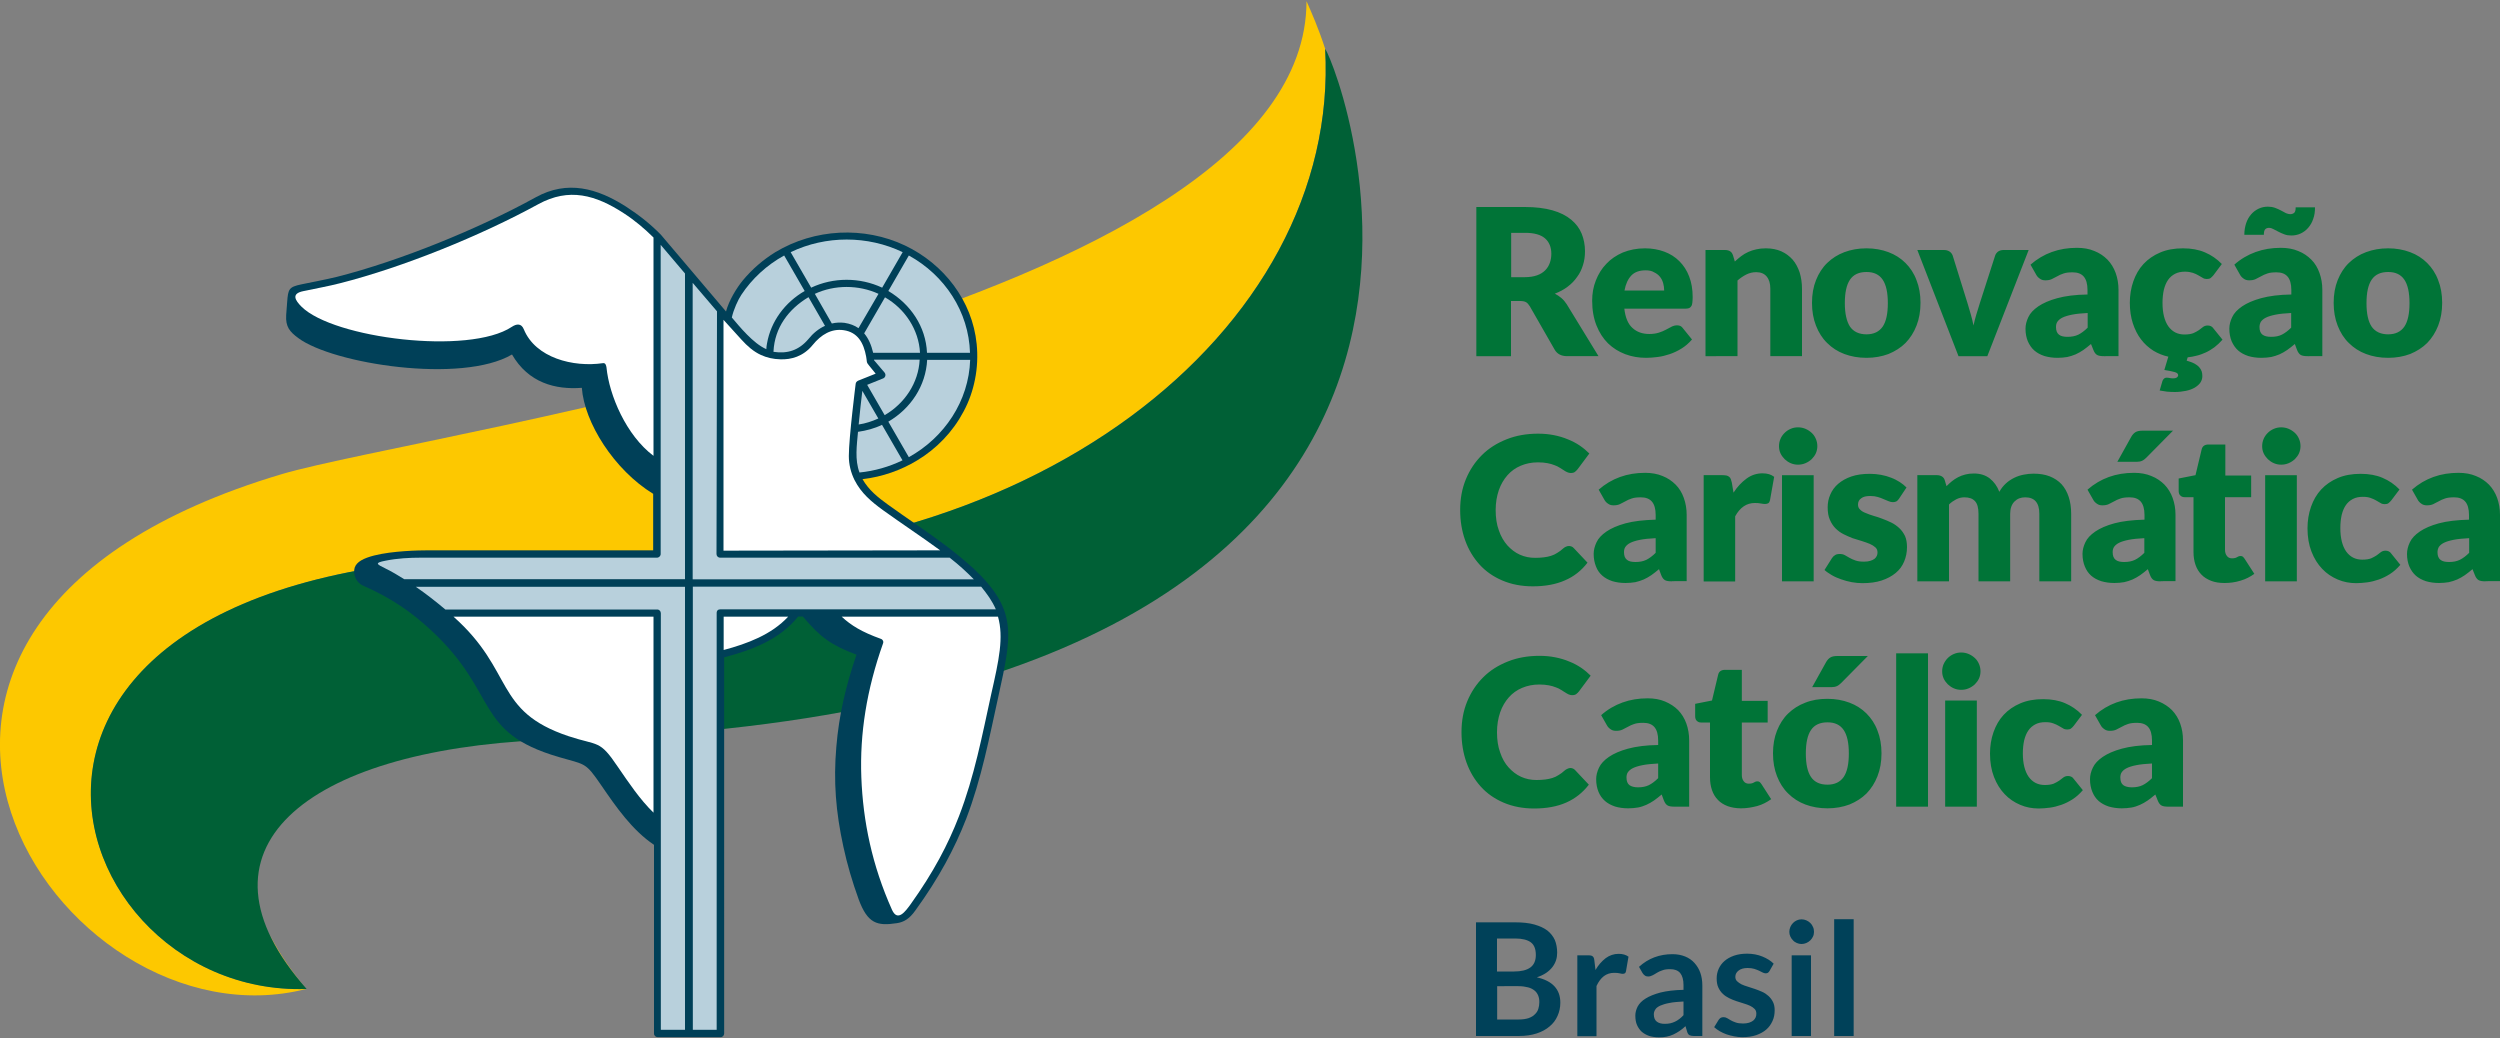 <?xml version="1.0" encoding="utf-8"?>
<!-- Generator: Adobe Illustrator 24.1.2, SVG Export Plug-In . SVG Version: 6.00 Build 0)  -->
<svg version="1.1" id="Layer_1" xmlns="http://www.w3.org/2000/svg" xmlns:xlink="http://www.w3.org/1999/xlink" x="0px" y="0px"
	 viewBox="0 0 1500 623" style="enable-background:new 0 0 1500 623;" xml:space="preserve">
<rect x="0" y="0" width="1500" height="623" fill="#808080" stroke="none"/>
<style type="text/css">
	.st0{fill-rule:evenodd;clip-rule:evenodd;fill:#FDC800;}
	.st1{fill-rule:evenodd;clip-rule:evenodd;fill:#006036;}
	.st2{fill-rule:evenodd;clip-rule:evenodd;fill:#004058;}
	.st3{fill-rule:evenodd;clip-rule:evenodd;fill:#B8D0DC;}
	.st4{fill-rule:evenodd;clip-rule:evenodd;fill:#FFFFFF;}
	.st5{fill:#004159;}
	.st6{fill:#007437;}
</style>
<g>
	<g>
		<path class="st0" d="M169,284.5C254.9,259,783.9,186,783.9,0.7c2.8,6.3,7.2,16.2,11.2,28.6c9.3,169-178,318-429.5,305.3
			C-57.5,313.1,24.2,598.8,184,593.3C34.8,632-134.9,375,169,284.5L169,284.5z M161.7,560.5c5.8,11.5,13.3,22.6,22.2,32.7
			C173.8,581.9,166.5,571,161.7,560.5L161.7,560.5z"/>
		<path class="st1" d="M795.1,29.3C803,40.1,958,430.6,325.8,444c-142.9,6.3-216,65.7-141.8,149.4
			C24.2,598.8-57.7,313.1,365.5,334.6C617.1,347.3,804.5,198.3,795.1,29.3L795.1,29.3z"/>
		<path class="st2" d="M543,147.3c23.3,11.1,40.4,33.1,43,59.1c0.7,7,0.4,14.3-1,21.2c-1.3,6.7-3.6,13.3-6.9,19.4
			c-6.4,12.1-16.2,22.3-27.9,29.3c-9.6,5.8-20.7,9.8-32.7,11.2c3.8,6.6,9.2,10.9,15.3,15.3c11.5,8.3,23.6,16.2,35,24.8
			c5.5,4.2,10.9,8.6,16.1,13.3c26.7,25,23.3,39.7,15.2,76.6c-5.5,25-10.2,49.8-19.4,73.8c-6.9,17.7-16.2,35.3-30.5,55
			c-3.6,5.1-7,7-11.1,7.6c-11.8,1.8-17.5,0.3-22.9-14.3c-3.8-10.5-6.9-21-9.2-31.7c-4.5-20.7-6-39-4.2-59.8
			c1.6-19.4,5.8-36.9,12.1-55.3c-15.2-5.7-21.7-10.4-32.2-22.9h-2.8c-11.1,13.9-27.7,20.1-44.4,24.5V620c0,1.3-0.9,2.3-2.2,2.3
			h-37.6c-1.3,0-2.3-0.9-2.3-2.2V506.9c-13.1-8.8-22.8-22.8-31.5-35.5c-9.8-14.3-9.3-12.4-25.7-17.2c-51.2-15-35.5-37.9-76.5-76
			c-12-11.1-23.8-19.3-40.6-26.7c-4.7-2-6.4-7-5.3-10.9c1.2-3.6,5.5-5.7,11.7-7.3c11.1-2.8,26.7-3.1,32.4-3.1h135v-33.9
			c-23.5-14.4-41.3-42.8-42.8-63.6c-15.8,1.2-32-2.9-41.9-20c-30.1,17.7-107.4,5.7-128.3-9.9c-5.1-3.8-7.6-6.7-7.2-13.7l0.6-8
			c0.6-7.7,1-8.9,8.6-10.5c7.2-1.5,14.3-2.8,21.3-4.5c37.5-9.5,84.6-28.6,119.2-47.7c19-10.5,36.8-5.5,54.1,5.5
			c8.2,5.3,14.9,10.7,21,16.9l39.1,46.1c1.8-6.7,6.4-14.2,10.2-18.8c5.5-6.6,12.1-12.3,19.4-16.8C488.8,137.1,518.5,135.7,543,147.3
			L543,147.3z"/>
		<path class="st3" d="M569.8,334.6H432.1c-1.3,0-2.2-1-2.2-2.2l0.3-145.6l-14.6-17.1v177.9h168.7
			C580.3,343.5,575.7,339.2,569.8,334.6L569.8,334.6z M396.5,617.9H411V352.1H249.5c6,4.1,12,8.8,17.7,13.6h127.1
			c1.3,0,2.2,1,2.2,2.3V617.9L396.5,617.9z M415.7,617.9H430V367.8c0-1.5,0.9-2.2,2.2-2.2h165.3c-2.2-5.1-5.3-9.3-8.8-13.6H415.7
			V617.9L415.7,617.9z M411,164.1l-14.6-17.2v185.5c0,1.2-1,2.2-2.2,2.2c-47.1,0-94.4,0-141.5,0c-7.2,0-14.3,0.4-21.3,1.8
			c-6.7,1.3-5.7,2-0.1,4.7c3.9,1.9,7.7,4.2,11.2,6.4H411L411,164.1L411,164.1z"/>
		<path class="st4" d="M505,370c5.7,5.3,12.1,9.2,23.5,13.3c1.2,0.4,1.8,1.6,1.3,2.8l0,0c-9.8,27.7-14,54-13,80.3
			c1,26.3,6.4,52.7,18.4,79.5c3.4,7.4,8,1,11.2-3.4c13.6-19,22.5-35.9,29-52.8c9.2-23.8,13.9-48.4,19.3-73.1
			c4.7-20.7,7.6-34.1,4.1-46.6L505,370L505,370z M564.1,330.2c-11.2-8.2-22.9-15.9-34.3-24.1c-7-5.1-13.1-10.2-17.1-18.1
			c-2.2-4.5-3.4-9.3-3.4-14.4c0-10.9,4.1-43.2,4.1-43.3c0.1-0.9,0.7-1.5,1.5-1.9l10.5-4.2l-3.9-4.8c-1.9-2.2-1.2-2.3-1.8-5.4
			c-1.5-8.2-5-14.7-13.6-15.9c-7.2-1-13.4,2.6-18.5,8.9c-5.7,7-13,8.8-19.3,8.6c-4.4-0.1-8.2-1-11.7-2.6c-4.4-2-8.2-5.3-11.8-9.3
			l-10.7-11.8v138.5L564.1,330.2L564.1,330.2z M392.1,142.5c-5.4-5.3-11.1-10.2-17.9-14.6c-16.8-10.9-32.7-15.5-51.2-5.4
			c-34.7,19-81.1,37.8-118.8,47.4c-7.3,1.9-14.9,3.2-22.3,4.8c-7.3,1.5-4.8,5.5-1,9.3c19.1,19,100.5,29.2,126.2,12.1
			c2.9-1.9,5.7-2.2,7.2,1.5c7,17.1,29.6,22.9,47.4,20.3c1.6-0.3,2,1.3,2.2,2.6c1.6,16.6,11.8,40.7,28.2,53v-131H392.1z M472.9,370
			h-38.7v20C448.4,386.2,462.9,380.8,472.9,370L472.9,370z M392.1,487.6V370h-120c36.8,32.7,23.9,56.6,69,71.7
			c18.1,6,18.5,1.9,29.6,18.4C377.3,469.7,383.8,479.5,392.1,487.6L392.1,487.6z"/>
		<path class="st3" d="M515.7,283.5c9-0.9,17.7-3.4,25.8-7.3l-12.3-21.3c-4.5,2.2-9.5,3.5-14.4,4.2
			C514.1,267.1,512.8,275.9,515.7,283.5L515.7,283.5z M515.2,254.7c4.1-0.6,8-1.9,11.8-3.6l-9.6-16.6C516.8,239,516,247,515.2,254.7
			L515.2,254.7z M520.3,230.9l10.5,18.2c12-7,20.3-19.3,21-33.3h-27.4v0.3l6.3,7.4c1,1.2,0.6,2.9-0.7,3.5L520.3,230.9L520.3,230.9z
			 M523.9,211.7H552c-0.7-13.9-9-26.4-21-33.3L518.5,200C521.1,203.1,522.8,207,523.9,211.7L523.9,211.7z M515.1,196.9l12-20.6
			c-12-5.5-26.3-5.5-38.2,0l10.2,17.8c2.5-0.6,5-0.7,7.6-0.4C510,194.2,512.8,195.3,515.1,196.9L515.1,196.9z M495,195.5l-9.9-17.2
			c-12.1,7.2-20.3,18.4-21,32.5v0.3c8.5,1.3,15.3-1,20.9-7.6C487.8,200,491.2,197.2,495,195.5L495,195.5z M459.8,209.5
			c0.1-1.5,0.1-1.9,0.4-3.4c2.3-13.3,10.8-24.7,22.6-31.5l-12.3-21.3c-10.4,5.7-19.3,13.9-25.7,23.6c-1.9,2.8-4.7,8.9-5.7,13.6
			C443.6,195.8,451.9,206.1,459.8,209.5L459.8,209.5z M474.4,151.3l12.3,21.3c13.3-6.3,29.2-6.3,42.6,0l12.3-21.3
			C520.6,141.2,495.4,141.2,474.4,151.3L474.4,151.3z M533,253l12.3,21.3c21.3-11.8,36-33.6,36.8-58.4h-25.8
			C555.5,231.5,546.5,245.1,533,253L533,253z M545.3,153.3L533,174.6c13.3,7.9,22.5,21.3,23.2,37.1h25.8
			C581.3,187,566.8,165.1,545.3,153.3L545.3,153.3z"/>
	</g>
	<g>
		<path class="st5" d="M1112.2,551.5v70.1h-11.7v-70.1H1112.2z M1088.4,559.1c0,1-0.2,2-0.6,2.8c-0.4,0.9-0.9,1.6-1.6,2.3
			c-0.7,0.7-1.5,1.2-2.4,1.6c-0.9,0.4-1.9,0.6-2.9,0.6c-1,0-1.9-0.2-2.8-0.6c-0.9-0.4-1.7-0.9-2.3-1.6c-0.7-0.7-1.2-1.4-1.6-2.3
			c-0.4-0.9-0.6-1.8-0.6-2.8c0-1,0.2-2,0.6-2.9c0.4-0.9,0.9-1.7,1.6-2.4c0.7-0.7,1.4-1.2,2.3-1.6c0.9-0.4,1.8-0.6,2.8-0.6
			c1,0,2,0.2,2.9,0.6c0.9,0.4,1.7,0.9,2.4,1.6c0.7,0.7,1.2,1.4,1.6,2.4C1088.2,557,1088.4,558,1088.4,559.1z M1086.6,573.2v48.4
			H1075v-48.4H1086.6z M1061.7,582.6c-0.3,0.5-0.6,0.8-1,1.1c-0.3,0.2-0.8,0.3-1.3,0.3c-0.6,0-1.2-0.2-1.8-0.5
			c-0.6-0.3-1.4-0.7-2.2-1.1c-0.8-0.4-1.8-0.7-2.9-1.1c-1.1-0.3-2.4-0.5-3.9-0.5c-2.3,0-4.1,0.5-5.4,1.5c-1.3,1-2,2.2-2,3.8
			c0,1,0.3,1.9,1,2.6c0.7,0.7,1.6,1.3,2.7,1.9c1.1,0.5,2.4,1,3.8,1.4c1.4,0.4,2.9,0.9,4.3,1.4c1.5,0.5,2.9,1.1,4.3,1.7
			c1.4,0.6,2.7,1.5,3.8,2.5c1.1,1,2,2.2,2.7,3.6c0.7,1.4,1,3.1,1,5c0,2.3-0.4,4.5-1.3,6.4c-0.9,2-2.1,3.7-3.7,5.1
			c-1.6,1.4-3.6,2.5-6.1,3.4c-2.4,0.8-5.2,1.2-8.3,1.2c-1.7,0-3.3-0.2-4.9-0.5c-1.6-0.3-3.1-0.7-4.6-1.2c-1.5-0.5-2.8-1.2-4.1-1.9
			c-1.2-0.7-2.3-1.5-3.3-2.4l2.7-4.4c0.3-0.5,0.8-0.9,1.2-1.2c0.5-0.3,1.1-0.4,1.8-0.4c0.7,0,1.4,0.2,2.1,0.6
			c0.6,0.4,1.4,0.8,2.2,1.3c0.8,0.5,1.9,0.9,3,1.3c1.1,0.4,2.6,0.6,4.4,0.6c1.4,0,2.6-0.2,3.6-0.5c1-0.3,1.8-0.8,2.5-1.3
			c0.6-0.5,1.1-1.2,1.4-1.9c0.3-0.7,0.4-1.4,0.4-2.2c0-1.1-0.3-2.1-1-2.8c-0.7-0.7-1.6-1.4-2.7-1.9c-1.1-0.5-2.4-1-3.8-1.4
			c-1.4-0.4-2.9-0.9-4.4-1.4c-1.5-0.5-3-1.1-4.4-1.8c-1.4-0.7-2.7-1.5-3.8-2.6c-1.1-1-2-2.3-2.7-3.8c-0.7-1.5-1-3.3-1-5.5
			c0-2,0.4-3.9,1.2-5.7c0.8-1.8,2-3.4,3.5-4.7c1.5-1.3,3.4-2.4,5.7-3.2c2.3-0.8,4.9-1.2,7.9-1.2c3.3,0,6.4,0.6,9.1,1.7
			c2.7,1.1,5,2.5,6.8,4.3L1061.7,582.6z M998.8,614.3c1.2,0,2.3-0.1,3.3-0.3c1-0.2,2-0.6,2.9-1c0.9-0.4,1.8-1,2.6-1.6
			c0.8-0.6,1.7-1.4,2.5-2.3v-8.2c-3.4,0.2-6.2,0.4-8.5,0.9c-2.3,0.4-4.1,1-5.5,1.6c-1.4,0.7-2.4,1.4-2.9,2.3
			c-0.6,0.9-0.9,1.8-0.9,2.9c0,2,0.6,3.5,1.8,4.4C995.3,613.9,996.9,614.3,998.8,614.3z M1021.5,621.6h-5.2c-1.1,0-2-0.2-2.6-0.5
			c-0.6-0.3-1.1-1-1.4-2l-1-3.4c-1.2,1.1-2.4,2.1-3.6,2.9c-1.2,0.8-2.4,1.5-3.7,2.1c-1.3,0.6-2.6,1-4,1.3c-1.4,0.3-3,0.4-4.7,0.4
			c-2,0-3.9-0.3-5.7-0.8c-1.7-0.6-3.2-1.4-4.5-2.5c-1.2-1.1-2.2-2.5-2.9-4.1c-0.7-1.6-1-3.5-1-5.7c0-1.8,0.5-3.6,1.4-5.4
			c1-1.8,2.5-3.4,4.8-4.8c2.2-1.4,5.2-2.6,8.9-3.6c3.7-0.9,8.3-1.5,13.8-1.6V591c0-3.2-0.7-5.6-2-7.2c-1.4-1.6-3.4-2.3-6-2.3
			c-1.9,0-3.5,0.2-4.7,0.7c-1.3,0.4-2.3,0.9-3.3,1.5c-0.9,0.6-1.8,1.1-2.6,1.5c-0.8,0.4-1.7,0.7-2.6,0.7c-0.8,0-1.5-0.2-2-0.6
			c-0.6-0.4-1-0.9-1.4-1.5l-2.1-3.7c5.6-5.1,12.3-7.6,20.1-7.6c2.8,0,5.4,0.5,7.6,1.4c2.2,0.9,4.1,2.2,5.6,3.9
			c1.5,1.7,2.7,3.6,3.5,5.9c0.8,2.3,1.2,4.8,1.2,7.6V621.6z M946.4,621.6v-48.4h6.8c1.2,0,2,0.2,2.5,0.7c0.5,0.4,0.8,1.2,0.9,2.3
			l0.7,5.8c1.7-3,3.8-5.3,6.1-7.1c2.3-1.7,4.9-2.6,7.8-2.6c2.4,0,4.4,0.6,5.9,1.7l-1.5,8.7c-0.1,0.6-0.3,1-0.6,1.2
			c-0.3,0.2-0.7,0.4-1.3,0.4c-0.5,0-1.1-0.1-1.9-0.3c-0.8-0.2-1.9-0.3-3.3-0.3c-2.4,0-4.5,0.7-6.2,2c-1.7,1.3-3.2,3.3-4.4,5.9v30.1
			H946.4z M898.3,582.9h10.1c4.3,0,7.6-0.8,9.8-2.4c2.2-1.6,3.3-4.1,3.3-7.5c0-3.6-1-6.1-3-7.6c-2-1.5-5.2-2.3-9.4-2.3h-10.9V582.9z
			 M898.3,591.7v20h12.9c2.4,0,4.3-0.3,5.9-0.8c1.6-0.6,2.9-1.3,3.8-2.3c1-0.9,1.7-2,2.1-3.3c0.4-1.3,0.6-2.6,0.6-4
			c0-1.5-0.2-2.8-0.7-4c-0.5-1.2-1.2-2.2-2.2-3c-1-0.8-2.3-1.5-3.9-1.9c-1.6-0.4-3.5-0.7-5.7-0.7H898.3z M885.6,621.6v-68.2h23.5
			c4.5,0,8.3,0.4,11.5,1.3c3.2,0.9,5.8,2.1,7.8,3.6c2,1.6,3.5,3.5,4.5,5.7c0.9,2.2,1.4,4.8,1.4,7.6c0,1.6-0.2,3.1-0.7,4.6
			c-0.5,1.5-1.2,2.8-2.2,4.1c-1,1.3-2.2,2.4-3.8,3.5c-1.5,1-3.4,1.9-5.5,2.6c9.4,2.1,14.1,7.2,14.1,15.2c0,2.9-0.6,5.6-1.7,8
			c-1.1,2.5-2.7,4.6-4.8,6.3c-2.1,1.8-4.7,3.2-7.8,4.2c-3.1,1-6.6,1.5-10.6,1.5H885.6z"/>
		<path class="st6" d="M906.6,180.6v33.1h-20.8v-89.5h29.1c6.5,0,12,0.7,16.6,2c4.6,1.3,8.3,3.2,11.2,5.6c2.9,2.4,5,5.2,6.3,8.4
			c1.3,3.2,2,6.8,2,10.6c0,2.9-0.4,5.7-1.2,8.2c-0.8,2.6-1.9,5-3.5,7.1c-1.5,2.2-3.4,4.2-5.7,5.9c-2.2,1.7-4.8,3.1-7.7,4.2
			c1.4,0.7,2.7,1.6,3.9,2.6c1.2,1,2.3,2.3,3.2,3.7l19.1,31.2h-18.8c-3.5,0-6-1.3-7.5-3.9l-14.9-26c-0.7-1.1-1.4-2-2.3-2.5
			c-0.9-0.5-2.1-0.7-3.7-0.7H906.6z M1432.9,149c4.8,0,9.2,0.8,13.2,2.3c4,1.5,7.4,3.7,10.2,6.5c2.8,2.8,5.1,6.2,6.6,10.3
			c1.6,4,2.4,8.6,2.4,13.6c0,5.1-0.8,9.6-2.4,13.7c-1.6,4.1-3.8,7.5-6.6,10.4c-2.8,2.8-6.3,5-10.2,6.6c-4,1.5-8.4,2.3-13.2,2.3
			c-4.9,0-9.3-0.8-13.3-2.3c-4-1.5-7.4-3.7-10.3-6.6c-2.9-2.8-5.1-6.3-6.7-10.4c-1.6-4.1-2.4-8.6-2.4-13.7c0-5,0.8-9.6,2.4-13.6
			c1.6-4,3.8-7.5,6.7-10.3c2.9-2.8,6.3-5,10.3-6.5C1423.6,149.8,1428,149,1432.9,149z M1432.9,200.6c4.4,0,7.6-1.6,9.7-4.6
			c2.1-3.1,3.1-7.8,3.1-14.1c0-6.3-1-11-3.1-14.1c-2.1-3.1-5.3-4.6-9.7-4.6c-4.5,0-7.8,1.5-9.9,4.6c-2.1,3.1-3.1,7.8-3.1,14.1
			c0,6.3,1,11,3.1,14.1C1425.1,199,1428.4,200.6,1432.9,200.6z M1384.6,213.7c-1.8,0-3.2-0.2-4.1-0.7c-0.9-0.5-1.7-1.5-2.3-3.1
			l-1.3-3.5c-1.6,1.4-3.1,2.5-4.6,3.6c-1.5,1-3,1.9-4.6,2.6c-1.6,0.7-3.3,1.2-5,1.6c-1.8,0.3-3.8,0.5-5.9,0.5
			c-2.9,0-5.6-0.4-7.9-1.1c-2.4-0.8-4.4-1.9-6-3.3c-1.7-1.5-2.9-3.3-3.9-5.5c-0.9-2.2-1.4-4.7-1.4-7.6c0-2.3,0.6-4.6,1.7-6.9
			c1.1-2.4,3.1-4.5,6-6.5c2.8-1.9,6.6-3.6,11.4-4.9c4.8-1.3,10.8-2.1,18.1-2.2v-2.7c0-3.7-0.8-6.4-2.3-8.1c-1.5-1.7-3.7-2.5-6.6-2.5
			c-2.3,0-4.1,0.2-5.5,0.7c-1.4,0.5-2.7,1-3.8,1.7c-1.1,0.6-2.2,1.2-3.3,1.7c-1.1,0.5-2.3,0.7-3.8,0.7c-1.3,0-2.4-0.3-3.3-1
			c-0.9-0.6-1.7-1.4-2.2-2.4l-3.4-6c3.8-3.4,8.1-5.9,12.8-7.6c4.7-1.7,9.7-2.5,15.1-2.5c3.9,0,7.3,0.6,10.4,1.9
			c3.1,1.2,5.7,3,7.9,5.2c2.2,2.2,3.8,4.9,4.9,8c1.1,3.1,1.7,6.4,1.7,10.1v39.8H1384.6z M1362.7,202.1c2.5,0,4.6-0.4,6.4-1.3
			c1.8-0.9,3.7-2.3,5.6-4.2v-8.8c-3.8,0.2-6.9,0.5-9.4,1c-2.5,0.5-4.4,1.1-5.8,1.8c-1.4,0.7-2.4,1.6-3,2.5c-0.5,0.9-0.8,2-0.8,3.1
			c0,2.2,0.6,3.7,1.8,4.6C1358.7,201.7,1360.4,202.1,1362.7,202.1z M1374.1,128.5c1,0,1.8-0.3,2.4-0.8c0.6-0.5,0.9-1.6,0.9-3.3h11.6
			c0,2.6-0.3,4.9-1.1,7c-0.7,2.1-1.7,3.8-3,5.3c-1.3,1.5-2.8,2.6-4.5,3.4c-1.7,0.8-3.6,1.2-5.6,1.2c-1.5,0-2.9-0.2-4.2-0.7
			c-1.3-0.5-2.5-1-3.6-1.6c-1.1-0.6-2.2-1.1-3.1-1.6c-0.9-0.5-1.7-0.7-2.4-0.7c-1,0-1.8,0.3-2.3,0.8c-0.6,0.5-0.9,1.7-0.9,3.4h-11.7
			c0-2.6,0.4-4.9,1.1-7c0.7-2.1,1.7-3.8,3-5.3c1.3-1.5,2.8-2.6,4.5-3.4c1.7-0.8,3.6-1.2,5.5-1.2c1.5,0,2.9,0.2,4.3,0.7
			c1.3,0.5,2.5,1,3.6,1.6c1.1,0.6,2.1,1.1,3,1.6C1372.6,128.3,1373.4,128.5,1374.1,128.5z M1300,226.6c0.6,0,1.2,0.1,1.8,0.2
			c0.6,0.2,1.3,0.2,2.1,0.2c1.1,0,1.8-0.2,2.3-0.6c0.5-0.4,0.7-0.8,0.7-1.2c0-0.9-0.6-1.5-1.9-1.9c-1.2-0.4-3.4-0.8-6.4-1.3l2.4-8
			c-3.2-0.7-6.2-1.9-9-3.6c-2.8-1.8-5.3-4-7.4-6.8c-2.1-2.7-3.7-6-4.9-9.6c-1.2-3.7-1.8-7.8-1.8-12.3c0-4.6,0.7-8.9,2.1-12.9
			c1.4-4,3.4-7.5,6.1-10.4c2.7-2.9,6-5.2,10-6.9c4-1.7,8.5-2.5,13.7-2.5c5,0,9.4,0.8,13.1,2.4c3.8,1.6,7.2,3.9,10.2,7l-5,6.7
			c-0.6,0.7-1.1,1.2-1.7,1.7c-0.5,0.4-1.3,0.6-2.3,0.6c-0.9,0-1.8-0.2-2.5-0.7c-0.8-0.4-1.6-1-2.6-1.5c-0.9-0.6-2-1-3.3-1.5
			c-1.3-0.4-2.9-0.7-4.7-0.7c-2.3,0-4.3,0.4-6,1.3c-1.7,0.9-3.1,2.1-4.2,3.7c-1.1,1.6-1.9,3.5-2.5,5.9c-0.5,2.3-0.8,4.9-0.8,7.8
			c0,6.1,1.2,10.8,3.5,14.1c2.4,3.3,5.6,4.9,9.7,4.9c2.2,0,4-0.3,5.3-0.8c1.3-0.6,2.4-1.2,3.3-1.8c0.9-0.7,1.7-1.3,2.5-1.9
			c0.8-0.6,1.7-0.9,2.8-0.9c1.5,0,2.7,0.6,3.4,1.7l5.5,6.8c-1.6,1.8-3.2,3.3-4.9,4.6c-1.7,1.2-3.4,2.3-5.2,3.1
			c-1.8,0.8-3.6,1.5-5.4,1.9c-1.8,0.5-3.6,0.8-5.4,1l-0.6,2c1.8,0.5,3.4,1.1,4.6,1.7c1.2,0.7,2.2,1.4,2.9,2.2
			c0.7,0.8,1.2,1.6,1.5,2.5c0.3,0.9,0.4,1.9,0.4,2.9c0,1.4-0.4,2.7-1.2,3.9c-0.8,1.1-1.9,2.1-3.4,3c-1.4,0.8-3.2,1.5-5.2,1.9
			c-2,0.4-4.3,0.7-6.7,0.7c-1.7,0-3.2-0.1-4.6-0.2c-1.4-0.2-2.9-0.4-4.5-0.7l1.7-5.8C1298.1,227.2,1298.8,226.6,1300,226.6z
			 M1262.4,213.7c-1.8,0-3.2-0.2-4.1-0.7c-0.9-0.5-1.7-1.5-2.3-3.1l-1.4-3.5c-1.6,1.4-3.1,2.5-4.6,3.6c-1.5,1-3,1.9-4.6,2.6
			c-1.6,0.7-3.3,1.2-5,1.6c-1.8,0.3-3.8,0.5-5.9,0.5c-2.9,0-5.5-0.4-7.9-1.1c-2.4-0.8-4.4-1.9-6-3.3c-1.7-1.5-2.9-3.3-3.9-5.5
			c-0.9-2.2-1.4-4.7-1.4-7.6c0-2.3,0.6-4.6,1.7-6.9c1.1-2.4,3.1-4.5,6-6.5c2.8-1.9,6.6-3.6,11.4-4.9c4.8-1.3,10.8-2.1,18.1-2.2v-2.7
			c0-3.7-0.8-6.4-2.3-8.1c-1.5-1.7-3.7-2.5-6.6-2.5c-2.3,0-4.1,0.2-5.5,0.7c-1.4,0.5-2.7,1-3.8,1.7c-1.1,0.6-2.2,1.2-3.3,1.7
			c-1.1,0.5-2.3,0.7-3.8,0.7c-1.3,0-2.4-0.3-3.3-1c-0.9-0.6-1.7-1.4-2.2-2.4l-3.4-6c3.9-3.4,8.1-5.9,12.8-7.6
			c4.7-1.7,9.7-2.5,15.1-2.5c3.9,0,7.3,0.6,10.4,1.9c3.1,1.2,5.7,3,7.9,5.2c2.1,2.2,3.8,4.9,4.9,8c1.1,3.1,1.7,6.4,1.7,10.1v39.8
			H1262.4z M1240.5,202.1c2.5,0,4.6-0.4,6.5-1.3c1.8-0.9,3.7-2.3,5.6-4.2v-8.8c-3.8,0.2-6.9,0.5-9.4,1c-2.5,0.5-4.4,1.1-5.8,1.8
			c-1.4,0.7-2.4,1.6-3,2.5c-0.6,0.9-0.8,2-0.8,3.1c0,2.2,0.6,3.7,1.8,4.6C1236.5,201.7,1238.2,202.1,1240.5,202.1z M1192.4,213.7
			h-17.3l-24.7-63.7h15.9c1.4,0,2.5,0.3,3.4,0.9c0.9,0.6,1.5,1.4,1.9,2.4l8.9,28.6c0.7,2.3,1.4,4.6,2,6.8c0.6,2.2,1.2,4.4,1.6,6.6
			c0.5-2.2,1-4.4,1.7-6.6c0.7-2.2,1.4-4.5,2.1-6.8l9.2-28.6c0.3-0.9,0.9-1.7,1.8-2.4c0.9-0.6,2-0.9,3.2-0.9h15.1L1192.4,213.7z
			 M1119.9,149c4.8,0,9.2,0.8,13.2,2.3c4,1.5,7.4,3.7,10.2,6.5c2.8,2.8,5.1,6.2,6.6,10.3c1.6,4,2.4,8.6,2.4,13.6
			c0,5.1-0.8,9.6-2.4,13.7c-1.6,4.1-3.8,7.5-6.6,10.4c-2.8,2.8-6.3,5-10.2,6.6c-4,1.5-8.4,2.3-13.2,2.3c-4.9,0-9.3-0.8-13.3-2.3
			c-4-1.5-7.4-3.7-10.3-6.6c-2.9-2.8-5.1-6.3-6.7-10.4c-1.6-4.1-2.4-8.6-2.4-13.7c0-5,0.8-9.6,2.4-13.6c1.6-4,3.8-7.5,6.7-10.3
			c2.9-2.8,6.3-5,10.3-6.5C1110.6,149.8,1115,149,1119.9,149z M1119.9,200.6c4.4,0,7.6-1.6,9.7-4.6c2.1-3.1,3.1-7.8,3.1-14.1
			c0-6.3-1-11-3.1-14.1c-2.1-3.1-5.3-4.6-9.7-4.6c-4.5,0-7.8,1.5-9.9,4.6c-2.1,3.1-3.1,7.8-3.1,14.1c0,6.3,1.1,11,3.1,14.1
			C1112.1,199,1115.4,200.6,1119.9,200.6z M1023.3,213.7V150h11.8c1.2,0,2.2,0.3,3,0.8c0.8,0.5,1.3,1.3,1.7,2.4l1.1,3.7
			c1.2-1.1,2.5-2.2,3.8-3.2c1.3-1,2.7-1.8,4.2-2.5c1.5-0.7,3.1-1.2,4.9-1.6c1.7-0.4,3.6-0.6,5.7-0.6c3.5,0,6.6,0.6,9.3,1.8
			c2.7,1.2,4.9,2.9,6.8,5c1.8,2.1,3.2,4.7,4.2,7.7c0.9,3,1.4,6.2,1.4,9.7v40.5h-19v-40.5c0-3.1-0.7-5.5-2.2-7.3
			c-1.4-1.7-3.5-2.6-6.3-2.6c-2.1,0-4.1,0.5-5.9,1.4c-1.8,0.9-3.6,2.1-5.3,3.6v45.4H1023.3z M987,149c4.2,0,8.1,0.7,11.6,2
			c3.5,1.3,6.5,3.2,9,5.7c2.5,2.5,4.5,5.5,5.9,9.2c1.4,3.6,2.1,7.7,2.1,12.3c0,1.4-0.1,2.6-0.2,3.5c-0.1,0.9-0.3,1.6-0.7,2.1
			c-0.3,0.5-0.8,0.9-1.3,1.1c-0.6,0.2-1.3,0.3-2.1,0.3h-36.7c0.6,5.3,2.2,9.2,4.9,11.6c2.6,2.4,6,3.6,10.1,3.6
			c2.2,0,4.1-0.3,5.7-0.8c1.6-0.5,3-1.1,4.3-1.8c1.3-0.7,2.4-1.3,3.4-1.8c1-0.5,2.1-0.8,3.3-0.8c1.5,0,2.7,0.6,3.4,1.7l5.5,6.8
			c-2,2.3-4.1,4.1-6.4,5.5c-2.3,1.4-4.6,2.5-7,3.3c-2.4,0.8-4.8,1.4-7.2,1.7c-2.4,0.3-4.7,0.5-6.9,0.5c-4.5,0-8.6-0.7-12.6-2.2
			c-3.9-1.5-7.3-3.6-10.3-6.5c-2.9-2.9-5.2-6.4-6.9-10.7c-1.7-4.3-2.6-9.2-2.6-14.9c0-4.3,0.7-8.3,2.2-12.1c1.5-3.8,3.5-7.1,6.3-10
			c2.7-2.9,6-5.1,9.9-6.8C977.7,149.9,982.1,149,987,149z M987.3,162.2c-3.6,0-6.5,1-8.5,3.1c-2,2.1-3.4,5.1-4.1,9h23.8
			c0-1.5-0.2-3-0.6-4.4c-0.4-1.4-1-2.7-1.9-3.8c-0.9-1.1-2-2-3.5-2.7C991.1,162.5,989.4,162.2,987.3,162.2z M942.2,460.8
			c0.5,0,1,0.1,1.5,0.3c0.5,0.2,1,0.5,1.4,1l8.2,8.7c-3.6,4.7-8.1,8.3-13.5,10.7c-5.4,2.4-11.9,3.6-19.3,3.6
			c-6.8,0-12.9-1.2-18.3-3.5c-5.4-2.3-10-5.5-13.7-9.6c-3.7-4.1-6.6-8.9-8.6-14.5c-2-5.6-3-11.7-3-18.2c0-6.7,1.1-12.8,3.4-18.4
			c2.3-5.6,5.5-10.4,9.6-14.5c4.1-4.1,9-7.2,14.8-9.5c5.7-2.3,12.1-3.4,19-3.4c3.4,0,6.5,0.3,9.5,0.9c3,0.6,5.7,1.4,8.3,2.5
			c2.6,1,5,2.3,7.1,3.7c2.2,1.5,4.1,3.1,5.8,4.8l-7,9.4c-0.4,0.6-1,1.1-1.6,1.6c-0.6,0.5-1.5,0.7-2.6,0.7c-0.7,0-1.4-0.2-2.1-0.5
			c-0.7-0.3-1.3-0.7-2.1-1.2c-0.7-0.5-1.5-1-2.4-1.5c-0.9-0.6-1.9-1.1-3.1-1.5c-1.2-0.5-2.6-0.9-4.2-1.2c-1.6-0.3-3.5-0.5-5.7-0.5
			c-3.8,0-7.2,0.7-10.3,2c-3.1,1.3-5.8,3.2-8,5.7c-2.2,2.5-4,5.5-5.2,9c-1.2,3.5-1.9,7.5-1.9,11.9c0,4.6,0.6,8.7,1.9,12.2
			c1.2,3.6,2.9,6.6,5.1,9c2.2,2.4,4.6,4.3,7.5,5.6c2.9,1.3,5.9,1.9,9.2,1.9c1.9,0,3.6-0.1,5.2-0.3c1.6-0.2,3-0.5,4.3-0.9
			c1.3-0.4,2.6-1,3.8-1.8c1.2-0.7,2.4-1.6,3.6-2.7c0.5-0.4,1-0.8,1.6-1C941,461,941.6,460.8,942.2,460.8z M1301,484
			c-1.8,0-3.2-0.2-4.1-0.7c-0.9-0.5-1.7-1.5-2.3-3.1l-1.4-3.5c-1.6,1.4-3.1,2.5-4.6,3.6c-1.5,1-3,1.9-4.6,2.6
			c-1.6,0.7-3.3,1.3-5,1.6c-1.8,0.3-3.8,0.5-5.9,0.5c-2.9,0-5.5-0.4-7.9-1.1c-2.4-0.8-4.4-1.9-6-3.3c-1.7-1.5-2.9-3.3-3.8-5.5
			c-0.9-2.2-1.4-4.7-1.4-7.6c0-2.3,0.6-4.6,1.7-6.9c1.1-2.4,3.1-4.5,6-6.5c2.8-1.9,6.6-3.6,11.4-4.9c4.8-1.3,10.8-2.1,18.1-2.2v-2.7
			c0-3.7-0.8-6.4-2.3-8.1c-1.5-1.7-3.7-2.5-6.6-2.5c-2.3,0-4.1,0.2-5.5,0.7c-1.4,0.5-2.7,1-3.8,1.7c-1.1,0.6-2.2,1.2-3.3,1.7
			c-1.1,0.5-2.3,0.7-3.8,0.7c-1.3,0-2.4-0.3-3.3-1c-0.9-0.6-1.7-1.4-2.2-2.4l-3.4-6c3.9-3.4,8.1-5.9,12.8-7.6
			c4.7-1.7,9.7-2.5,15.1-2.5c3.9,0,7.3,0.6,10.4,1.9c3.1,1.3,5.7,3,7.9,5.2c2.1,2.2,3.8,4.9,4.9,8c1.1,3.1,1.7,6.4,1.7,10.1V484
			H1301z M1279.1,472.4c2.5,0,4.6-0.4,6.5-1.3c1.8-0.9,3.7-2.3,5.6-4.2v-8.8c-3.8,0.2-6.9,0.5-9.4,1c-2.5,0.5-4.4,1.1-5.8,1.8
			c-1.4,0.7-2.4,1.6-3,2.5c-0.6,0.9-0.8,2-0.8,3.1c0,2.2,0.6,3.7,1.8,4.6C1275.1,471.9,1276.8,472.4,1279.1,472.4z M1244.3,435.4
			c-0.6,0.7-1.1,1.3-1.7,1.7c-0.5,0.4-1.3,0.6-2.3,0.6c-0.9,0-1.8-0.2-2.5-0.7c-0.8-0.4-1.6-1-2.6-1.5c-0.9-0.6-2-1-3.3-1.5
			c-1.3-0.5-2.8-0.7-4.7-0.7c-2.3,0-4.3,0.4-6,1.3c-1.7,0.9-3.1,2.1-4.2,3.7c-1.1,1.6-1.9,3.5-2.5,5.9c-0.5,2.3-0.8,4.9-0.8,7.8
			c0,6.1,1.2,10.8,3.5,14.1c2.4,3.3,5.6,4.9,9.7,4.9c2.2,0,4-0.3,5.3-0.8c1.3-0.6,2.4-1.2,3.3-1.8c0.9-0.7,1.7-1.3,2.5-1.9
			c0.8-0.6,1.7-0.9,2.8-0.9c1.5,0,2.7,0.6,3.4,1.7l5.5,6.8c-2,2.3-4,4.1-6.2,5.5c-2.2,1.4-4.4,2.5-6.7,3.3c-2.3,0.8-4.6,1.4-6.9,1.7
			c-2.3,0.3-4.5,0.5-6.7,0.5c-3.9,0-7.6-0.7-11.1-2.2c-3.5-1.5-6.7-3.6-9.3-6.4c-2.7-2.8-4.8-6.2-6.4-10.3c-1.6-4.1-2.4-8.8-2.4-14
			c0-4.6,0.7-8.9,2.1-12.9c1.4-4,3.4-7.5,6.1-10.4c2.7-2.9,6-5.2,10-6.9c4-1.7,8.5-2.5,13.7-2.5c5,0,9.4,0.8,13.1,2.4
			c3.8,1.6,7.2,3.9,10.2,7L1244.3,435.4z M1186.1,420.3V484h-19v-63.7H1186.1z M1188.3,402.8c0,1.5-0.3,2.9-0.9,4.3
			c-0.6,1.3-1.5,2.5-2.5,3.5c-1.1,1-2.3,1.8-3.7,2.4c-1.4,0.6-2.9,0.9-4.5,0.9c-1.6,0-3-0.3-4.4-0.9c-1.4-0.6-2.5-1.4-3.6-2.4
			c-1-1-1.9-2.2-2.5-3.5c-0.6-1.3-0.9-2.7-0.9-4.3c0-1.6,0.3-3,0.9-4.4c0.6-1.3,1.4-2.5,2.5-3.6c1-1,2.2-1.8,3.6-2.4
			c1.4-0.6,2.8-0.9,4.4-0.9c1.6,0,3.1,0.3,4.5,0.9c1.4,0.6,2.6,1.4,3.7,2.4c1.1,1,1.9,2.2,2.5,3.6
			C1188,399.8,1188.3,401.3,1188.3,402.8z M1156.8,392v92h-19.1v-92H1156.8z M1096.5,419.3c4.8,0,9.2,0.8,13.2,2.3
			c4,1.5,7.4,3.7,10.2,6.5c2.8,2.8,5.1,6.2,6.6,10.3c1.6,4,2.4,8.6,2.4,13.6c0,5.1-0.8,9.6-2.4,13.7c-1.6,4.1-3.8,7.5-6.6,10.4
			c-2.8,2.8-6.3,5-10.2,6.6c-4,1.5-8.4,2.3-13.2,2.3c-4.9,0-9.3-0.8-13.3-2.3c-4-1.5-7.4-3.7-10.3-6.6c-2.9-2.8-5.1-6.3-6.7-10.4
			c-1.6-4.1-2.4-8.6-2.4-13.7c0-5,0.8-9.6,2.4-13.6c1.6-4,3.8-7.5,6.7-10.3c2.9-2.8,6.3-5,10.3-6.5
			C1087.2,420,1091.6,419.3,1096.5,419.3z M1096.5,470.8c4.4,0,7.6-1.6,9.7-4.6c2.1-3.1,3.1-7.8,3.1-14.1c0-6.3-1-11-3.1-14.1
			c-2.1-3.1-5.3-4.6-9.7-4.6c-4.5,0-7.8,1.5-9.9,4.6c-2.1,3.1-3.1,7.8-3.1,14.1c0,6.3,1,11,3.1,14.1
			C1088.7,469.3,1092,470.8,1096.5,470.8z M1120.8,393.5l-16,16.2c-0.9,0.9-1.8,1.6-2.7,2c-0.9,0.4-2,0.6-3.4,0.6h-11.4l8.4-15.1
			c0.7-1.2,1.5-2.1,2.5-2.7c0.9-0.6,2.4-0.9,4.3-0.9H1120.8z M1044.6,485c-3,0-5.7-0.5-8-1.3c-2.3-0.9-4.3-2.1-5.8-3.7
			c-1.6-1.6-2.8-3.6-3.6-5.9c-0.8-2.3-1.2-4.9-1.2-7.7v-32.9h-5.4c-1,0-1.8-0.3-2.5-1c-0.7-0.6-1-1.6-1-2.8v-7.4l10.1-2l3.7-15.5
			c0.5-2,1.9-2.9,4.2-2.9h10v18.6h15.5v13h-15.5v31.6c0,1.5,0.4,2.7,1.1,3.6c0.7,1,1.7,1.5,3.1,1.5c0.7,0,1.3-0.1,1.8-0.2
			c0.5-0.1,0.9-0.3,1.2-0.5c0.3-0.2,0.7-0.3,1-0.5c0.3-0.1,0.7-0.2,1.1-0.2c0.6,0,1,0.1,1.4,0.4c0.3,0.3,0.7,0.7,1.1,1.3l5.8,9
			c-2.5,1.8-5.2,3.2-8.3,4.1C1051,484.5,1047.8,485,1044.6,485z M1004.7,484c-1.8,0-3.2-0.2-4.1-0.7c-0.9-0.5-1.7-1.5-2.3-3.1
			l-1.3-3.5c-1.6,1.4-3.1,2.5-4.6,3.6c-1.5,1-3,1.9-4.6,2.6c-1.6,0.7-3.3,1.3-5,1.6c-1.8,0.3-3.8,0.5-5.9,0.5
			c-2.9,0-5.6-0.4-7.9-1.1c-2.4-0.8-4.4-1.9-6-3.3c-1.7-1.5-3-3.3-3.9-5.5c-0.9-2.2-1.4-4.7-1.4-7.6c0-2.3,0.6-4.6,1.7-6.9
			c1.1-2.4,3.1-4.5,6-6.5c2.8-1.9,6.6-3.6,11.4-4.9c4.8-1.3,10.8-2.1,18.1-2.2v-2.7c0-3.7-0.8-6.4-2.3-8.1c-1.5-1.7-3.7-2.5-6.6-2.5
			c-2.3,0-4.1,0.2-5.5,0.7c-1.4,0.5-2.7,1-3.8,1.7c-1.1,0.6-2.2,1.2-3.3,1.7c-1.1,0.5-2.3,0.7-3.8,0.7c-1.3,0-2.4-0.3-3.3-1
			c-0.9-0.6-1.7-1.4-2.2-2.4l-3.4-6c3.8-3.4,8.1-5.9,12.8-7.6c4.7-1.7,9.7-2.5,15.1-2.5c3.9,0,7.3,0.6,10.4,1.9
			c3.1,1.3,5.7,3,7.9,5.2c2.1,2.2,3.8,4.9,4.9,8c1.1,3.1,1.7,6.4,1.7,10.1V484H1004.7z M982.8,472.4c2.5,0,4.6-0.4,6.5-1.3
			c1.8-0.9,3.7-2.3,5.6-4.2v-8.8c-3.8,0.2-6.9,0.5-9.4,1c-2.5,0.5-4.4,1.1-5.8,1.8c-1.4,0.7-2.4,1.6-3,2.5c-0.6,0.9-0.8,2-0.8,3.1
			c0,2.2,0.6,3.7,1.8,4.6C978.8,471.9,980.6,472.4,982.8,472.4z M941.4,327.6c0.5,0,1,0.1,1.5,0.3c0.5,0.2,1,0.5,1.4,1l8.2,8.7
			c-3.6,4.7-8.1,8.3-13.5,10.6c-5.4,2.4-11.9,3.6-19.3,3.6c-6.8,0-12.9-1.2-18.3-3.5c-5.4-2.3-10-5.5-13.7-9.6
			c-3.7-4.1-6.6-8.9-8.6-14.5c-2-5.6-3-11.7-3-18.2c0-6.7,1.1-12.8,3.4-18.4c2.3-5.6,5.5-10.4,9.6-14.5c4.1-4.1,9-7.2,14.8-9.5
			c5.7-2.3,12.1-3.4,19-3.4c3.4,0,6.5,0.3,9.5,0.9c3,0.6,5.7,1.4,8.3,2.5c2.6,1,5,2.3,7.1,3.7c2.2,1.5,4.1,3.1,5.8,4.8l-7,9.4
			c-0.5,0.6-1,1.1-1.6,1.6c-0.6,0.5-1.5,0.7-2.6,0.7c-0.7,0-1.4-0.2-2.1-0.5c-0.7-0.3-1.4-0.7-2.1-1.2c-0.7-0.5-1.5-1-2.4-1.5
			c-0.9-0.6-1.9-1.1-3.1-1.5c-1.2-0.5-2.6-0.9-4.2-1.2c-1.6-0.3-3.5-0.5-5.7-0.5c-3.8,0-7.2,0.7-10.3,2c-3.1,1.3-5.8,3.2-8,5.7
			c-2.2,2.5-4,5.5-5.2,9c-1.2,3.5-1.9,7.5-1.9,11.9c0,4.6,0.6,8.7,1.9,12.2c1.2,3.6,3,6.6,5.1,9c2.2,2.4,4.6,4.3,7.5,5.6
			c2.9,1.3,5.9,1.9,9.2,1.9c1.9,0,3.6-0.1,5.2-0.3c1.6-0.2,3-0.5,4.3-0.9c1.3-0.4,2.6-1,3.8-1.8c1.2-0.7,2.4-1.6,3.6-2.7
			c0.5-0.4,1-0.8,1.6-1C940.2,327.7,940.8,327.6,941.4,327.6z M1491.3,348.8c-1.8,0-3.2-0.2-4.1-0.7c-0.9-0.5-1.7-1.5-2.3-3.1
			l-1.4-3.5c-1.6,1.4-3.1,2.5-4.6,3.6c-1.5,1-3,1.9-4.6,2.6c-1.6,0.7-3.3,1.2-5,1.6c-1.8,0.3-3.8,0.5-5.9,0.5
			c-2.9,0-5.5-0.4-7.9-1.1c-2.4-0.8-4.4-1.9-6-3.3c-1.7-1.5-2.9-3.3-3.9-5.5c-0.9-2.2-1.4-4.7-1.4-7.6c0-2.2,0.6-4.6,1.7-6.9
			c1.1-2.4,3.1-4.5,6-6.5c2.8-1.9,6.6-3.6,11.4-4.9c4.8-1.3,10.8-2,18.1-2.2V309c0-3.7-0.8-6.4-2.3-8.1c-1.5-1.7-3.7-2.5-6.6-2.5
			c-2.3,0-4.1,0.2-5.5,0.7c-1.4,0.5-2.7,1-3.8,1.7c-1.1,0.6-2.2,1.2-3.3,1.7c-1.1,0.5-2.3,0.7-3.8,0.7c-1.3,0-2.4-0.3-3.3-1
			c-0.9-0.6-1.7-1.4-2.2-2.4l-3.4-6c3.9-3.4,8.1-5.9,12.8-7.6c4.7-1.7,9.7-2.5,15.1-2.5c3.9,0,7.3,0.6,10.4,1.9
			c3.1,1.2,5.7,3,7.9,5.2c2.1,2.2,3.8,4.9,4.9,8c1.1,3.1,1.7,6.4,1.7,10.1v39.8H1491.3z M1469.4,337.2c2.5,0,4.6-0.4,6.5-1.3
			c1.8-0.9,3.7-2.3,5.6-4.2v-8.8c-3.8,0.2-6.9,0.5-9.4,1c-2.5,0.5-4.4,1.1-5.8,1.8c-1.4,0.7-2.4,1.6-3,2.5c-0.5,0.9-0.8,2-0.8,3.1
			c0,2.2,0.6,3.7,1.8,4.6C1465.4,336.8,1467.1,337.2,1469.4,337.2z M1434.8,300.2c-0.6,0.7-1.1,1.2-1.7,1.7
			c-0.5,0.4-1.3,0.6-2.3,0.6c-0.9,0-1.8-0.2-2.5-0.7c-0.8-0.4-1.6-1-2.6-1.5c-0.9-0.6-2-1-3.3-1.5c-1.3-0.5-2.8-0.7-4.7-0.7
			c-2.3,0-4.3,0.4-6,1.3c-1.7,0.9-3.1,2.1-4.2,3.7c-1.1,1.6-1.9,3.5-2.5,5.9c-0.5,2.3-0.8,4.9-0.8,7.8c0,6.1,1.2,10.8,3.5,14.1
			c2.4,3.3,5.6,4.9,9.7,4.9c2.2,0,4-0.3,5.3-0.8c1.3-0.6,2.4-1.2,3.3-1.8c0.9-0.7,1.7-1.3,2.5-1.9c0.8-0.6,1.7-0.9,2.8-0.9
			c1.5,0,2.7,0.6,3.4,1.7l5.5,6.8c-2,2.3-4,4.1-6.2,5.5c-2.2,1.4-4.4,2.5-6.7,3.3c-2.3,0.8-4.6,1.4-6.9,1.7
			c-2.3,0.3-4.5,0.5-6.7,0.5c-3.9,0-7.6-0.7-11.1-2.2c-3.5-1.5-6.7-3.6-9.3-6.4c-2.7-2.8-4.8-6.2-6.4-10.3c-1.6-4.1-2.4-8.8-2.4-14
			c0-4.6,0.7-8.9,2.1-12.9c1.4-4,3.4-7.5,6.1-10.4c2.7-2.9,6-5.2,10-6.9c4-1.7,8.5-2.5,13.7-2.5c5,0,9.4,0.8,13.1,2.4
			c3.8,1.6,7.2,3.9,10.2,7L1434.8,300.2z M1378.1,285.1v63.7h-19v-63.7H1378.1z M1380.3,267.7c0,1.5-0.3,2.9-0.9,4.3
			c-0.6,1.3-1.5,2.5-2.5,3.5c-1.1,1-2.3,1.8-3.7,2.4c-1.4,0.6-2.9,0.9-4.5,0.9c-1.6,0-3-0.3-4.4-0.9c-1.4-0.6-2.5-1.4-3.6-2.4
			c-1-1-1.9-2.2-2.5-3.5c-0.6-1.3-0.9-2.7-0.9-4.3c0-1.6,0.3-3,0.9-4.4c0.6-1.4,1.4-2.5,2.5-3.6c1-1,2.2-1.8,3.6-2.4
			c1.4-0.6,2.8-0.9,4.4-0.9c1.6,0,3.1,0.3,4.5,0.9c1.4,0.6,2.6,1.4,3.7,2.4c1.1,1,1.9,2.2,2.5,3.6
			C1380,264.7,1380.3,266.1,1380.3,267.7z M1334.7,349.8c-3,0-5.7-0.4-8-1.3c-2.3-0.9-4.3-2.1-5.8-3.7c-1.6-1.6-2.8-3.6-3.6-5.9
			c-0.8-2.3-1.2-4.9-1.2-7.7v-32.9h-5.4c-1,0-1.8-0.3-2.5-1c-0.7-0.6-1-1.6-1-2.8v-7.4l10.1-2l3.7-15.5c0.5-2,1.9-2.9,4.2-2.9h10
			v18.6h15.5v13H1335v31.6c0,1.5,0.4,2.7,1.1,3.6c0.7,1,1.7,1.5,3.1,1.5c0.7,0,1.3-0.1,1.8-0.2c0.5-0.1,0.9-0.3,1.2-0.5
			c0.3-0.2,0.7-0.3,1-0.5c0.3-0.1,0.7-0.2,1.1-0.2c0.6,0,1,0.1,1.4,0.4c0.3,0.3,0.7,0.7,1.1,1.3l5.8,9c-2.5,1.8-5.2,3.2-8.3,4.1
			C1341.1,349.4,1337.9,349.8,1334.7,349.8z M1296.4,348.8c-1.8,0-3.2-0.2-4.1-0.7c-0.9-0.5-1.7-1.5-2.3-3.1l-1.3-3.5
			c-1.6,1.4-3.1,2.5-4.6,3.6c-1.5,1-3,1.9-4.6,2.6c-1.6,0.7-3.3,1.2-5,1.6c-1.8,0.3-3.8,0.5-5.9,0.5c-2.9,0-5.5-0.4-7.9-1.1
			c-2.4-0.8-4.4-1.9-6-3.3c-1.7-1.5-2.9-3.3-3.8-5.5c-0.9-2.2-1.4-4.7-1.4-7.6c0-2.2,0.6-4.6,1.7-6.9c1.1-2.4,3.1-4.5,6-6.5
			c2.8-1.9,6.6-3.6,11.4-4.9c4.8-1.3,10.8-2,18.1-2.2V309c0-3.7-0.8-6.4-2.3-8.1c-1.5-1.7-3.7-2.5-6.6-2.5c-2.3,0-4.1,0.2-5.5,0.7
			c-1.4,0.5-2.7,1-3.8,1.7c-1.1,0.6-2.2,1.2-3.3,1.7c-1.1,0.5-2.3,0.7-3.8,0.7c-1.3,0-2.4-0.3-3.3-1c-0.9-0.6-1.7-1.4-2.2-2.4
			l-3.4-6c3.9-3.4,8.1-5.9,12.8-7.6c4.7-1.7,9.7-2.5,15.1-2.5c3.9,0,7.3,0.6,10.4,1.9c3.1,1.2,5.7,3,7.9,5.2c2.1,2.2,3.8,4.9,4.9,8
			c1.1,3.1,1.7,6.4,1.7,10.1v39.8H1296.4z M1274.5,337.2c2.5,0,4.6-0.4,6.5-1.3c1.8-0.9,3.7-2.3,5.6-4.2v-8.8
			c-3.8,0.2-6.9,0.5-9.4,1c-2.5,0.5-4.4,1.1-5.8,1.8c-1.4,0.7-2.4,1.6-3,2.5c-0.6,0.9-0.8,2-0.8,3.1c0,2.2,0.6,3.7,1.8,4.6
			C1270.5,336.8,1272.2,337.2,1274.5,337.2z M1303.9,258.3l-16,16.2c-0.9,0.9-1.8,1.6-2.7,2c-0.9,0.4-2,0.6-3.4,0.6h-11.4l8.4-15.1
			c0.7-1.2,1.5-2.1,2.5-2.7c0.9-0.6,2.4-0.9,4.3-0.9H1303.9z M1150.4,348.8v-63.7h11.8c1.2,0,2.2,0.3,3,0.8c0.8,0.5,1.4,1.3,1.7,2.4
			l1,3.4c1.1-1.1,2.2-2.1,3.3-3c1.1-0.9,2.4-1.7,3.7-2.4c1.3-0.7,2.8-1.2,4.3-1.6c1.5-0.4,3.2-0.6,5.1-0.6c3.9,0,7,1,9.6,3
			c2.5,2,4.4,4.6,5.7,8c1.1-2,2.4-3.6,3.9-5c1.5-1.4,3.2-2.5,5-3.4c1.8-0.9,3.7-1.5,5.7-1.9c2-0.4,4-0.6,5.9-0.6
			c3.6,0,6.9,0.5,9.7,1.6c2.8,1.1,5.2,2.7,7.1,4.7c1.9,2.1,3.3,4.6,4.3,7.6c1,3,1.5,6.4,1.5,10.2v40.5h-19.1v-40.5
			c0-6.6-2.8-9.9-8.5-9.9c-2.6,0-4.7,0.8-6.4,2.5c-1.7,1.7-2.6,4.2-2.6,7.4v40.5h-19v-40.5c0-3.6-0.7-6.2-2.2-7.7
			c-1.4-1.5-3.5-2.2-6.3-2.2c-1.7,0-3.3,0.4-4.9,1.2c-1.5,0.8-3,1.8-4.3,3.1v46.1H1150.4z M1139.5,299.1c-0.5,0.8-1,1.3-1.6,1.7
			c-0.6,0.3-1.3,0.5-2.1,0.5c-0.9,0-1.8-0.2-2.7-0.6c-0.9-0.4-1.9-0.8-2.9-1.2c-1-0.5-2.2-0.9-3.5-1.3c-1.3-0.4-2.8-0.6-4.5-0.6
			c-2.4,0-4.3,0.4-5.5,1.4c-1.3,0.9-1.9,2.2-1.9,3.8c0,1.2,0.4,2.2,1.3,3c0.8,0.8,1.9,1.5,3.3,2c1.4,0.6,3,1.2,4.7,1.7
			c1.8,0.5,3.6,1.1,5.4,1.8c1.8,0.7,3.6,1.4,5.4,2.3c1.8,0.9,3.3,2,4.7,3.3c1.4,1.3,2.5,2.9,3.4,4.7c0.8,1.8,1.2,4.1,1.2,6.6
			c0,3.2-0.6,6.1-1.7,8.7c-1.1,2.7-2.8,5-5.1,6.9c-2.3,1.9-5.1,3.4-8.4,4.5c-3.3,1.1-7.2,1.6-11.5,1.6c-2.2,0-4.3-0.2-6.5-0.6
			c-2.2-0.4-4.3-1-6.3-1.7c-2-0.7-3.9-1.5-5.6-2.5c-1.7-1-3.2-2-4.4-3.1l4.4-7c0.5-0.8,1.2-1.5,1.9-1.9c0.7-0.5,1.7-0.7,2.9-0.7
			c1.1,0,2.1,0.2,3,0.7c0.9,0.5,1.8,1,2.8,1.6c1,0.6,2.2,1.1,3.6,1.6c1.4,0.5,3.1,0.7,5.2,0.7c1.5,0,2.7-0.2,3.7-0.5
			c1-0.3,1.8-0.7,2.5-1.2c0.6-0.5,1.1-1.1,1.4-1.8c0.3-0.7,0.4-1.3,0.4-2c0-1.3-0.4-2.3-1.3-3.1c-0.9-0.8-2-1.5-3.4-2.1
			c-1.4-0.6-3-1.1-4.8-1.7c-1.8-0.5-3.6-1.1-5.5-1.7c-1.8-0.7-3.6-1.5-5.4-2.4c-1.8-0.9-3.4-2.1-4.8-3.5c-1.4-1.4-2.5-3.1-3.4-5.2
			c-0.9-2-1.3-4.5-1.3-7.4c0-2.7,0.5-5.3,1.6-7.7c1-2.4,2.6-4.6,4.7-6.4c2.1-1.8,4.7-3.3,7.9-4.4c3.2-1.1,6.8-1.6,11.1-1.6
			c2.3,0,4.5,0.2,6.7,0.6c2.2,0.4,4.2,1,6,1.7c1.9,0.7,3.6,1.6,5.2,2.6c1.6,1,2.9,2.1,4.1,3.3L1139.5,299.1z M1088.2,285.1v63.7h-19
			v-63.7H1088.2z M1090.4,267.7c0,1.5-0.3,2.9-0.9,4.3c-0.6,1.3-1.5,2.5-2.5,3.5c-1.1,1-2.3,1.8-3.7,2.4c-1.4,0.6-2.9,0.9-4.5,0.9
			c-1.6,0-3-0.3-4.4-0.9c-1.4-0.6-2.5-1.4-3.6-2.4c-1-1-1.9-2.2-2.5-3.5c-0.6-1.3-0.9-2.7-0.9-4.3c0-1.6,0.3-3,0.9-4.4
			c0.6-1.4,1.4-2.5,2.5-3.6c1-1,2.2-1.8,3.6-2.4c1.3-0.6,2.8-0.9,4.4-0.9c1.6,0,3.1,0.3,4.5,0.9c1.4,0.6,2.6,1.4,3.7,2.4
			c1.1,1,1.9,2.2,2.5,3.6C1090.1,264.7,1090.4,266.1,1090.4,267.7z M1022.2,348.8v-63.7h11.3c0.9,0,1.7,0.1,2.4,0.2
			c0.6,0.2,1.2,0.4,1.6,0.8c0.4,0.3,0.8,0.8,1,1.4c0.2,0.6,0.4,1.3,0.6,2.1l1,6c2.3-3.6,5-6.4,7.9-8.5c2.9-2.1,6.1-3.1,9.5-3.1
			c2.9,0,5.2,0.7,7,2.1l-2.5,14c-0.2,0.9-0.5,1.5-1,1.8c-0.5,0.3-1.1,0.5-2,0.5c-0.7,0-1.5-0.1-2.5-0.3c-0.9-0.2-2.1-0.3-3.6-0.3
			c-5,0-8.9,2.7-11.8,8v39.1H1022.2z M1003.1,348.8c-1.8,0-3.2-0.2-4.1-0.7c-0.9-0.5-1.7-1.5-2.3-3.1l-1.3-3.5
			c-1.6,1.4-3.1,2.5-4.6,3.6c-1.5,1-3,1.9-4.6,2.6c-1.6,0.7-3.3,1.2-5,1.6c-1.8,0.3-3.8,0.5-5.9,0.5c-2.9,0-5.6-0.4-7.9-1.1
			c-2.4-0.8-4.4-1.9-6-3.3c-1.7-1.5-3-3.3-3.8-5.5c-0.9-2.2-1.4-4.7-1.4-7.6c0-2.2,0.6-4.6,1.7-6.9c1.1-2.4,3.1-4.5,6-6.5
			c2.8-1.9,6.6-3.6,11.4-4.9c4.8-1.3,10.8-2,18.1-2.2V309c0-3.7-0.8-6.4-2.3-8.1c-1.5-1.7-3.7-2.5-6.6-2.5c-2.3,0-4.1,0.2-5.5,0.7
			c-1.4,0.5-2.7,1-3.8,1.7c-1.1,0.6-2.2,1.2-3.3,1.7c-1.1,0.5-2.3,0.7-3.8,0.7c-1.3,0-2.4-0.3-3.3-1c-0.9-0.6-1.7-1.4-2.2-2.4
			l-3.4-6c3.9-3.4,8.1-5.9,12.8-7.6c4.7-1.7,9.7-2.5,15.1-2.5c3.8,0,7.3,0.6,10.4,1.9c3.1,1.2,5.7,3,7.9,5.2c2.2,2.2,3.8,4.9,4.9,8
			c1.1,3.1,1.7,6.4,1.7,10.1v39.8H1003.1z M981.3,337.2c2.5,0,4.6-0.4,6.5-1.3c1.8-0.9,3.7-2.3,5.6-4.2v-8.8c-3.8,0.2-6.9,0.5-9.4,1
			c-2.5,0.5-4.4,1.1-5.8,1.8c-1.4,0.7-2.4,1.6-3,2.5c-0.6,0.9-0.8,2-0.8,3.1c0,2.2,0.6,3.7,1.8,4.6
			C977.2,336.8,979,337.2,981.3,337.2z M906.6,166.3h8.4c2.8,0,5.2-0.4,7.2-1.1c2-0.7,3.6-1.7,4.9-3c1.3-1.3,2.2-2.8,2.8-4.5
			c0.6-1.7,0.9-3.5,0.9-5.5c0-3.9-1.3-7-3.8-9.2c-2.6-2.2-6.5-3.3-11.9-3.3h-8.4V166.3z"/>
	</g>
</g>
</svg>
